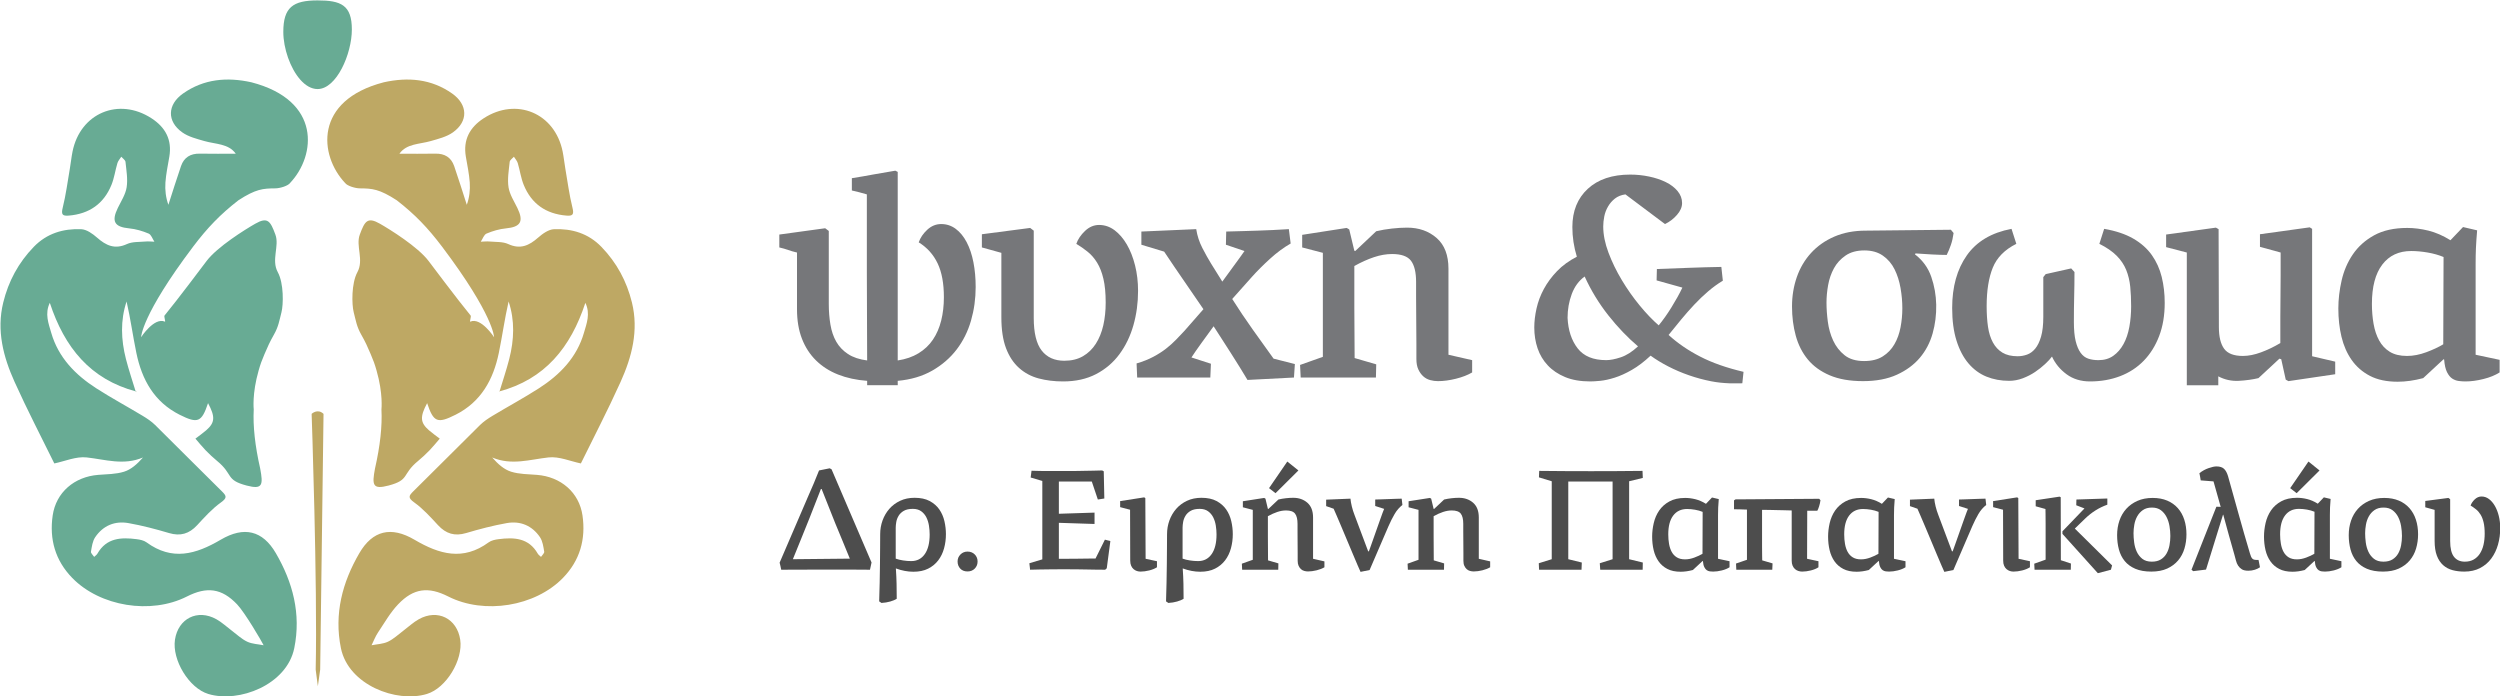 <?xml version="1.0" encoding="UTF-8" standalone="no"?> <svg xmlns="http://www.w3.org/2000/svg" xmlns:xlink="http://www.w3.org/1999/xlink" xmlns:serif="http://www.serif.com/" width="100%" height="100%" viewBox="0 0 790 220" version="1.1" xml:space="preserve" style="fill-rule:evenodd;clip-rule:evenodd;stroke-linejoin:round;stroke-miterlimit:2;"> <g transform="matrix(1,0,0,1,-1986.323,-1577.519)"> <g transform="matrix(4.167,0,0,4.167,0,0)"> <g transform="matrix(1,0,0,1,486.976,408.276)"> <path d="M0,0.017L0.094,0.03L0.025,-0.013L0,0.017Z" style="fill:rgb(194,181,155);fill-rule:nonzero;"></path> </g> <g transform="matrix(1,0,0,1,501.214,430.181)"> <path d="M0,-20.221C-0.451,-20.654 -0.902,-20.222 -0.902,-20.222C-0.902,-20.222 -0.451,-7.229 -0.595,-0.827L-0.43,0.433L-0.254,-0.827L0,-20.221Z" style="fill:rgb(190,168,100);fill-rule:nonzero;"></path> </g> <g transform="matrix(1,0,0,1,491.321,419.028)"> <path d="M0,-21.744C1.078,-23.173 2.064,-24.199 3.438,-25.265C4.758,-26.121 5.3,-26.165 6.243,-26.17C6.589,-26.172 7.207,-26.358 7.362,-26.584C9.324,-28.665 9.739,-32.837 4.418,-34.215C2.587,-34.62 0.816,-34.475 -0.764,-33.36C-1.955,-32.519 -1.996,-31.252 -0.821,-30.416C-0.343,-30.077 0.284,-29.923 0.863,-29.756C1.714,-29.51 2.694,-29.57 3.237,-28.797C2.329,-28.797 1.42,-28.784 0.511,-28.802C-0.193,-28.816 -0.685,-28.523 -0.914,-27.861C-1.25,-26.888 -1.554,-25.903 -1.872,-24.923C-2.067,-25.46 -2.137,-26.041 -2.097,-26.614C-2.05,-27.269 -1.912,-27.919 -1.801,-28.569C-1.582,-29.854 -2.098,-30.799 -3.153,-31.484C-5.643,-33.099 -8.552,-31.873 -9.14,-28.965C-9.227,-28.534 -9.271,-28.095 -9.345,-27.662C-9.515,-26.673 -9.645,-25.673 -9.886,-24.701C-10.012,-24.191 -9.914,-24.063 -9.425,-24.104C-7.875,-24.233 -6.773,-24.997 -6.188,-26.436C-5.975,-26.96 -5.901,-27.539 -5.737,-28.085C-5.684,-28.26 -5.545,-28.408 -5.445,-28.568C-5.334,-28.439 -5.14,-28.318 -5.125,-28.178C-5.059,-27.535 -4.94,-26.872 -5.038,-26.247C-5.123,-25.703 -5.46,-25.193 -5.709,-24.68C-6.207,-23.655 -5.958,-23.242 -4.843,-23.135C-4.342,-23.087 -3.835,-22.937 -3.37,-22.741C-3.173,-22.658 -3.076,-22.337 -2.933,-22.125C-3.157,-22.131 -3.383,-22.159 -3.604,-22.139C-4.079,-22.095 -4.601,-22.136 -5.014,-21.946C-5.935,-21.522 -6.597,-21.832 -7.28,-22.433C-7.617,-22.729 -8.07,-23.055 -8.483,-23.072C-9.842,-23.128 -11.09,-22.757 -12.08,-21.734C-13.241,-20.535 -14.002,-19.124 -14.397,-17.509C-14.915,-15.387 -14.393,-13.392 -13.533,-11.488C-12.563,-9.338 -11.472,-7.243 -10.523,-5.309C-9.73,-5.472 -8.876,-5.854 -8.073,-5.766C-6.657,-5.611 -5.273,-5.137 -3.799,-5.761C-4.238,-5.258 -4.699,-4.849 -5.236,-4.682C-5.852,-4.49 -6.533,-4.495 -7.189,-4.443C-9.004,-4.301 -10.392,-3.113 -10.646,-1.365C-10.907,0.433 -10.456,2.043 -9.166,3.37C-7.053,5.543 -3.197,6.166 -0.469,4.782C1.039,4.017 2.168,4.146 3.339,5.378C3.936,6.007 5.191,8.157 5.35,8.479C4.932,8.395 4.479,8.385 4.105,8.208C3.676,8.006 3.317,7.656 2.93,7.367C2.543,7.078 2.186,6.737 1.767,6.504C0.337,5.707 -1.134,6.45 -1.374,8.061C-1.6,9.581 -0.324,11.724 1.155,12.173C3.47,12.876 7.107,11.484 7.674,8.697C8.203,6.094 7.559,3.697 6.276,1.494C5.274,-0.226 3.867,-0.567 2.096,0.475C0.198,1.592 -1.592,2.092 -3.53,0.675C-3.731,0.527 -4.021,0.467 -4.279,0.434C-5.455,0.282 -6.568,0.33 -7.253,1.53C-7.309,1.628 -7.417,1.695 -7.501,1.777C-7.587,1.644 -7.763,1.496 -7.743,1.381C-7.679,1.005 -7.626,0.585 -7.421,0.282C-6.824,-0.597 -5.931,-0.97 -4.895,-0.784C-3.859,-0.599 -2.835,-0.331 -1.826,-0.031C-0.96,0.227 -0.294,0.026 0.31,-0.628C0.875,-1.239 1.445,-1.873 2.115,-2.353C2.602,-2.702 2.537,-2.848 2.179,-3.2C0.485,-4.864 -1.183,-6.555 -2.875,-8.222C-3.154,-8.496 -3.491,-8.721 -3.829,-8.924C-4.994,-9.626 -6.195,-10.272 -7.339,-11.007C-8.93,-12.029 -10.216,-13.345 -10.756,-15.215C-10.958,-15.915 -11.262,-16.664 -10.864,-17.489C-9.748,-14.097 -7.793,-11.69 -4.319,-10.765L-4.344,-10.735C-4.595,-11.565 -4.875,-12.388 -5.091,-13.228C-5.466,-14.692 -5.522,-16.155 -5.043,-17.591C-4.743,-16.286 -4.567,-14.979 -4.301,-13.69C-3.883,-11.668 -2.954,-9.974 -1.019,-9.002C0.359,-8.31 0.652,-8.432 1.135,-9.883C1.689,-8.842 1.665,-8.407 0.997,-7.824C0.737,-7.598 0.452,-7.401 0.178,-7.191C0.435,-6.895 0.679,-6.587 0.951,-6.306C1.227,-6.022 1.517,-5.749 1.823,-5.497C3.08,-4.464 2.43,-4.065 4.06,-3.633C5.29,-3.307 5.319,-3.69 5.089,-4.924C4.699,-6.636 4.534,-8.142 4.6,-9.407C4.6,-9.407 4.464,-10.589 4.97,-12.353C5.106,-12.834 5.219,-13.143 5.416,-13.598C5.676,-14.202 5.795,-14.483 6.133,-15.08C6.476,-15.683 6.541,-16.14 6.704,-16.776C6.853,-17.358 6.887,-18.966 6.424,-19.814C5.914,-20.748 6.561,-21.801 6.243,-22.661C5.862,-23.691 5.659,-24.027 4.711,-23.486C3.954,-23.054 1.84,-21.739 1.026,-20.663C1.026,-20.663 -1.228,-17.658 -2.166,-16.523C-2.219,-16.458 -2.068,-16.032 -2.136,-16.062C-2.946,-16.422 -3.941,-14.883 -3.941,-14.883C-3.941,-14.883 -3.927,-16.538 0,-21.744" style="fill:rgb(104,171,148);fill-rule:nonzero;"></path> </g> <g transform="matrix(1,0,0,1,503.362,383.125)"> <path d="M0,-2.317C0,-0.46 -1.164,2.203 -2.599,2.203C-3.552,2.203 -4.385,1.11 -4.838,-0.168C-5.066,-0.814 -5.198,-1.508 -5.198,-2.132C-5.198,-3.989 -4.472,-4.52 -2.599,-4.52C-0.835,-4.52 0,-4.174 0,-2.317" style="fill:rgb(104,171,148);fill-rule:nonzero;"></path> </g> <g transform="matrix(1,0,0,1,510.206,419.028)"> <path d="M0,-21.744C-1.078,-23.173 -2.064,-24.199 -3.438,-25.265C-4.758,-26.121 -5.3,-26.165 -6.243,-26.17C-6.589,-26.172 -7.207,-26.358 -7.362,-26.584C-9.324,-28.665 -9.739,-32.837 -4.418,-34.215C-2.587,-34.62 -0.816,-34.475 0.764,-33.36C1.955,-32.519 1.996,-31.252 0.821,-30.416C0.343,-30.077 -0.284,-29.923 -0.864,-29.756C-1.714,-29.51 -2.694,-29.57 -3.237,-28.797C-2.329,-28.797 -1.42,-28.784 -0.511,-28.802C0.193,-28.816 0.685,-28.523 0.914,-27.861C1.25,-26.888 1.554,-25.903 1.872,-24.923C2.067,-25.46 2.137,-26.041 2.097,-26.614C2.05,-27.269 1.912,-27.919 1.801,-28.569C1.582,-29.854 2.098,-30.799 3.153,-31.484C5.643,-33.099 8.552,-31.873 9.14,-28.965C9.227,-28.534 9.271,-28.095 9.345,-27.662C9.515,-26.673 9.645,-25.673 9.886,-24.701C10.012,-24.191 9.914,-24.063 9.425,-24.104C7.875,-24.233 6.773,-24.997 6.188,-26.436C5.975,-26.96 5.901,-27.539 5.737,-28.085C5.684,-28.26 5.545,-28.408 5.445,-28.568C5.334,-28.439 5.14,-28.318 5.125,-28.178C5.059,-27.535 4.94,-26.872 5.038,-26.247C5.123,-25.703 5.46,-25.193 5.709,-24.68C6.207,-23.655 5.958,-23.242 4.843,-23.135C4.342,-23.087 3.835,-22.937 3.37,-22.741C3.173,-22.658 3.076,-22.337 2.933,-22.125C3.157,-22.131 3.383,-22.159 3.604,-22.139C4.079,-22.095 4.601,-22.136 5.014,-21.946C5.935,-21.522 6.597,-21.832 7.28,-22.433C7.617,-22.729 8.07,-23.055 8.483,-23.072C9.842,-23.128 11.09,-22.757 12.08,-21.734C13.241,-20.535 14.002,-19.124 14.397,-17.509C14.915,-15.387 14.393,-13.392 13.533,-11.488C12.563,-9.338 11.472,-7.243 10.523,-5.309C9.73,-5.472 8.876,-5.854 8.073,-5.766C6.657,-5.611 5.273,-5.137 3.799,-5.761C4.238,-5.258 4.699,-4.849 5.236,-4.682C5.852,-4.49 6.533,-4.495 7.189,-4.443C9.004,-4.301 10.392,-3.113 10.646,-1.365C10.907,0.433 10.456,2.043 9.166,3.37C7.053,5.543 3.197,6.166 0.469,4.782C-1.039,4.017 -2.168,4.146 -3.339,5.378C-3.936,6.007 -4.379,6.788 -4.865,7.517C-5.063,7.814 -5.191,8.157 -5.35,8.479C-4.932,8.395 -4.479,8.385 -4.105,8.208C-3.676,8.006 -3.317,7.656 -2.93,7.367C-2.543,7.078 -2.186,6.737 -1.767,6.504C-0.337,5.707 1.134,6.45 1.374,8.061C1.6,9.581 0.324,11.724 -1.155,12.173C-3.47,12.876 -7.107,11.484 -7.674,8.697C-8.203,6.094 -7.559,3.697 -6.276,1.494C-5.274,-0.226 -3.867,-0.567 -2.096,0.475C-0.198,1.592 1.592,2.092 3.53,0.675C3.731,0.527 4.021,0.467 4.279,0.434C5.455,0.282 6.568,0.33 7.253,1.53C7.309,1.628 7.417,1.695 7.501,1.777C7.587,1.644 7.763,1.496 7.743,1.381C7.679,1.005 7.626,0.585 7.421,0.282C6.824,-0.597 5.931,-0.97 4.895,-0.784C3.859,-0.599 2.835,-0.331 1.826,-0.031C0.96,0.227 0.294,0.026 -0.31,-0.628C-0.875,-1.239 -1.445,-1.873 -2.115,-2.353C-2.602,-2.702 -2.537,-2.848 -2.179,-3.2C-0.486,-4.864 1.183,-6.555 2.875,-8.222C3.154,-8.496 3.491,-8.721 3.829,-8.924C4.994,-9.626 6.195,-10.272 7.339,-11.007C8.93,-12.029 10.216,-13.345 10.756,-15.215C10.958,-15.915 11.262,-16.664 10.864,-17.489C9.748,-14.097 7.793,-11.69 4.319,-10.765L4.344,-10.735C4.595,-11.565 4.875,-12.388 5.091,-13.228C5.466,-14.692 5.522,-16.155 5.043,-17.591C4.743,-16.286 4.567,-14.979 4.301,-13.69C3.883,-11.668 2.954,-9.974 1.019,-9.002C-0.359,-8.31 -0.652,-8.432 -1.135,-9.883C-1.689,-8.842 -1.665,-8.407 -0.997,-7.824C-0.737,-7.598 -0.452,-7.401 -0.178,-7.191C-0.435,-6.895 -0.679,-6.587 -0.951,-6.306C-1.227,-6.022 -1.517,-5.749 -1.823,-5.497C-3.08,-4.464 -2.43,-4.065 -4.06,-3.633C-5.29,-3.307 -5.319,-3.69 -5.089,-4.924C-4.699,-6.636 -4.534,-8.142 -4.6,-9.407C-4.6,-9.407 -4.464,-10.589 -4.97,-12.353C-5.106,-12.834 -5.219,-13.143 -5.416,-13.598C-5.676,-14.202 -5.795,-14.483 -6.133,-15.08C-6.476,-15.683 -6.541,-16.14 -6.704,-16.776C-6.853,-17.358 -6.887,-18.966 -6.424,-19.814C-5.914,-20.748 -6.561,-21.801 -6.243,-22.661C-5.862,-23.691 -5.659,-24.027 -4.711,-23.486C-3.954,-23.054 -1.84,-21.739 -1.026,-20.663C-1.026,-20.663 1.228,-17.658 2.166,-16.523C2.219,-16.458 2.068,-16.032 2.136,-16.062C2.946,-16.422 3.941,-14.883 3.941,-14.883C3.941,-14.883 3.927,-16.538 0,-21.744" style="fill:rgb(190,168,100);fill-rule:nonzero;"></path> </g> <g transform="matrix(1,0,0,1,537.119,401.577)"> <path d="M0,-3.852L0,0.444C0,1.294 0.125,2.04 0.375,2.683C0.625,3.328 0.981,3.877 1.444,4.332C1.906,4.786 2.463,5.143 3.115,5.4C3.766,5.658 4.501,5.817 5.32,5.878L5.32,6.207L7.64,6.207C7.64,6.145 7.638,5.94 7.638,5.878C8.638,5.786 9.51,5.529 10.253,5.104C10.995,4.68 11.613,4.146 12.106,3.502C12.598,2.858 12.961,2.126 13.197,1.308C13.432,0.49 13.549,-0.359 13.549,-1.238C13.549,-1.905 13.493,-2.53 13.379,-3.113C13.265,-3.697 13.094,-4.204 12.867,-4.636C12.64,-5.068 12.363,-5.405 12.037,-5.648C11.711,-5.89 11.344,-6.012 10.935,-6.012C10.541,-6.012 10.188,-5.867 9.878,-5.58C9.567,-5.292 9.351,-4.973 9.23,-4.625C9.867,-4.231 10.344,-3.7 10.662,-3.034C10.981,-2.367 11.139,-1.511 11.139,-0.465C11.139,0.171 11.071,0.762 10.935,1.308C10.798,1.853 10.59,2.335 10.309,2.752C10.029,3.168 9.665,3.513 9.218,3.786C8.771,4.059 8.245,4.24 7.638,4.332L7.638,-9.967L7.457,-10.059C6.881,-9.967 6.331,-9.872 5.809,-9.775C5.285,-9.675 4.736,-9.581 4.16,-9.49L4.16,-8.558C4.372,-8.513 4.561,-8.467 4.728,-8.421C4.895,-8.376 5.084,-8.323 5.297,-8.262L5.297,-2.329C5.297,-1.238 5.301,-0.127 5.308,1.001C5.315,2.13 5.32,3.24 5.32,4.332C4.728,4.256 4.243,4.093 3.865,3.843C3.486,3.593 3.19,3.282 2.978,2.911C2.766,2.54 2.618,2.108 2.535,1.615C2.452,1.123 2.41,0.596 2.41,0.035L2.41,-5.489L2.137,-5.694L-1.341,-5.216L-1.341,-4.239C-1.084,-4.178 -0.86,-4.114 -0.67,-4.046C-0.481,-3.977 -0.258,-3.912 0,-3.852" style="fill:rgb(118,119,122);fill-rule:nonzero;"></path> </g> <g transform="matrix(1,0,0,1,566.474,403.453)"> <path d="M0,-3.569C0.492,-2.857 0.981,-2.144 1.466,-1.432L0.034,0.204C-0.163,0.417 -0.375,0.641 -0.603,0.875C-0.83,1.11 -1.084,1.337 -1.364,1.557C-1.645,1.777 -1.971,1.986 -2.341,2.182C-2.713,2.379 -3.134,2.546 -3.603,2.682L-3.558,3.751L1.989,3.751L2.034,2.705L0.557,2.228C0.753,1.925 1.012,1.554 1.33,1.114C1.648,0.674 1.951,0.258 2.239,-0.136C2.436,0.167 2.648,0.496 2.876,0.852C3.103,1.209 3.334,1.568 3.569,1.932C3.804,2.296 4.027,2.652 4.24,3C4.452,3.35 4.641,3.66 4.808,3.933L8.332,3.751L8.4,2.728L6.786,2.319C6.301,1.652 5.774,0.917 5.206,0.114C4.638,-0.69 4.118,-1.462 3.649,-2.206L5.149,-3.888C5.543,-4.327 5.998,-4.782 6.513,-5.252C7.028,-5.721 7.551,-6.108 8.081,-6.411L7.945,-7.502C7.505,-7.472 7.096,-7.449 6.717,-7.434C6.338,-7.419 5.964,-7.403 5.592,-7.389C5.221,-7.373 4.842,-7.362 4.455,-7.354C4.069,-7.347 3.649,-7.335 3.194,-7.32L3.171,-6.32L4.58,-5.843C4.474,-5.691 4.353,-5.52 4.217,-5.331C4.081,-5.141 3.937,-4.944 3.785,-4.74C3.633,-4.535 3.482,-4.327 3.33,-4.115C3.179,-3.902 3.034,-3.706 2.898,-3.524L2.034,-4.91C1.837,-5.229 1.622,-5.615 1.386,-6.07C1.152,-6.525 0.996,-7.002 0.92,-7.502L-3.24,-7.32L-3.24,-6.32L-1.512,-5.797C-0.997,-5.024 -0.493,-4.281 0,-3.569" style="fill:rgb(118,119,122);fill-rule:nonzero;"></path> </g> <g transform="matrix(1,0,0,1,657.335,404.672)"> <path d="M0,-6.03C0.523,-6.718 1.254,-7.062 2.193,-7.062C2.588,-7.062 3.004,-7.023 3.444,-6.948C3.884,-6.872 4.285,-6.759 4.649,-6.608L4.626,0.011C4.277,0.223 3.849,0.423 3.342,0.612C2.834,0.801 2.345,0.895 1.876,0.895C1.345,0.895 0.909,0.789 0.568,0.578C0.227,0.366 -0.042,0.079 -0.238,-0.283C-0.436,-0.646 -0.576,-1.065 -0.659,-1.542C-0.742,-2.018 -0.784,-2.52 -0.784,-3.049C-0.784,-4.349 -0.523,-5.342 0,-6.03M-2.319,1.202C-1.963,1.71 -1.5,2.111 -0.932,2.407C-0.364,2.703 0.337,2.85 1.171,2.85C1.777,2.85 2.421,2.759 3.103,2.578L4.649,1.145L4.694,1.168C4.725,1.577 4.797,1.895 4.91,2.123C5.024,2.35 5.157,2.513 5.308,2.611C5.46,2.71 5.622,2.77 5.797,2.793C5.971,2.816 6.142,2.828 6.308,2.828C6.733,2.828 7.187,2.767 7.672,2.645C8.157,2.525 8.566,2.357 8.9,2.146L8.9,1.191L7.081,0.804L7.081,-6.129C7.081,-6.538 7.089,-6.921 7.104,-7.277C7.119,-7.633 7.15,-8.084 7.195,-8.63L6.126,-8.88L5.172,-7.88C4.611,-8.229 4.054,-8.471 3.501,-8.608C2.948,-8.744 2.413,-8.812 1.898,-8.812C0.898,-8.812 0.06,-8.626 -0.614,-8.255C-1.288,-7.884 -1.826,-7.402 -2.228,-6.811C-2.63,-6.221 -2.914,-5.561 -3.08,-4.834C-3.247,-4.106 -3.33,-3.394 -3.33,-2.697C-3.33,-1.939 -3.251,-1.227 -3.092,-0.56C-2.933,0.107 -2.675,0.695 -2.319,1.202" style="fill:rgb(118,119,122);fill-rule:nonzero;"></path> </g> <g transform="matrix(1,0,0,1,642.514,395.814)"> <path d="M0,11.977L2.387,11.977L2.387,11.299C2.872,11.556 3.391,11.67 3.944,11.64C4.497,11.609 4.993,11.541 5.433,11.435L7.024,9.958L7.161,10.003L7.502,11.549L7.706,11.663L11.253,11.14L11.253,10.185L9.502,9.775L9.502,0.114L9.32,0L5.547,0.523L5.547,1.478L7.115,1.91L7.115,3.649C7.115,4.127 7.112,4.642 7.104,5.195C7.096,5.748 7.092,6.275 7.092,6.775L7.092,8.776C6.608,9.064 6.118,9.299 5.626,9.48C5.134,9.662 4.675,9.753 4.251,9.753C3.569,9.753 3.095,9.571 2.83,9.207C2.565,8.844 2.432,8.298 2.432,7.571L2.41,0.137L2.205,0.023L-1.569,0.546L-1.569,1.501L0,1.91L0,11.977Z" style="fill:rgb(118,119,122);fill-rule:nonzero;"></path> </g> <g transform="matrix(1,0,0,1,625.05,399.021)"> <path d="M0,5.387C0.219,6.084 0.522,6.66 0.909,7.115C1.296,7.569 1.75,7.903 2.273,8.115C2.796,8.327 3.368,8.433 3.99,8.433C4.338,8.433 4.683,8.369 5.024,8.24C5.365,8.111 5.675,7.952 5.956,7.762C6.236,7.573 6.49,7.372 6.717,7.16C6.945,6.948 7.119,6.759 7.24,6.592C7.482,7.123 7.85,7.569 8.343,7.933C8.835,8.296 9.43,8.479 10.128,8.479C10.946,8.479 11.704,8.346 12.401,8.081C13.097,7.816 13.696,7.425 14.197,6.91C14.697,6.395 15.087,5.77 15.367,5.035C15.648,4.299 15.788,3.462 15.788,2.522C15.788,1.826 15.712,1.17 15.561,0.556C15.409,-0.058 15.159,-0.611 14.81,-1.104C14.462,-1.596 13.992,-2.013 13.401,-2.354C12.81,-2.694 12.075,-2.941 11.196,-3.092L10.832,-1.956C11.378,-1.683 11.813,-1.384 12.139,-1.058C12.465,-0.732 12.707,-0.372 12.867,0.022C13.026,0.416 13.128,0.84 13.174,1.295C13.219,1.75 13.242,2.242 13.242,2.773C13.242,3.318 13.197,3.841 13.106,4.341C13.014,4.841 12.867,5.277 12.663,5.648C12.457,6.02 12.2,6.316 11.889,6.535C11.579,6.755 11.203,6.865 10.764,6.865C10.476,6.865 10.218,6.827 9.991,6.751C9.763,6.675 9.571,6.528 9.411,6.308C9.252,6.088 9.127,5.792 9.036,5.421C8.945,5.05 8.9,4.569 8.9,3.977C8.9,3.295 8.907,2.648 8.922,2.034C8.938,1.42 8.945,0.803 8.945,0.181L8.695,-0.092L6.763,0.34L6.581,0.567L6.581,3.568C6.581,4.19 6.524,4.694 6.411,5.08C6.299,5.466 6.151,5.77 5.97,5.99C5.789,6.209 5.583,6.361 5.349,6.444C5.115,6.528 4.878,6.569 4.636,6.569C4.169,6.569 3.784,6.478 3.483,6.296C3.182,6.115 2.94,5.857 2.759,5.523C2.578,5.19 2.454,4.792 2.386,4.33C2.319,3.868 2.285,3.349 2.285,2.773C2.285,1.59 2.44,0.617 2.75,-0.148C3.061,-0.914 3.656,-1.516 4.535,-1.956L4.171,-3.092C2.653,-2.805 1.524,-2.134 0.782,-1.081C0.04,-0.027 -0.33,1.303 -0.33,2.909C-0.33,3.864 -0.22,4.69 0,5.387" style="fill:rgb(118,119,122);fill-rule:nonzero;"></path> </g> <g transform="matrix(1,0,0,1,575.269,397.065)"> <path d="M0,9.184L0.046,10.139L5.752,10.139L5.775,9.139L4.137,8.662C4.122,7.237 4.115,5.964 4.115,4.842L4.115,1.682C4.63,1.395 5.126,1.171 5.604,1.011C6.081,0.852 6.539,0.773 6.979,0.773C7.676,0.773 8.154,0.944 8.412,1.284C8.669,1.626 8.798,2.16 8.798,2.887L8.798,4.036C8.798,4.589 8.802,5.176 8.809,5.797C8.816,6.419 8.821,7.01 8.821,7.57L8.821,8.729C8.821,9.048 8.869,9.314 8.968,9.525C9.067,9.738 9.192,9.912 9.343,10.048C9.495,10.185 9.669,10.279 9.866,10.333C10.063,10.386 10.26,10.412 10.457,10.412C10.882,10.412 11.336,10.351 11.821,10.23C12.306,10.109 12.716,9.95 13.049,9.753L13.049,8.821L11.253,8.411L11.253,1.887C11.253,0.857 10.954,0.08 10.355,-0.443C9.756,-0.966 9.01,-1.228 8.116,-1.228C7.767,-1.228 7.385,-1.205 6.968,-1.159C6.551,-1.114 6.153,-1.046 5.775,-0.955L4.183,0.546L4.115,0.523L3.728,-1.091C3.638,-1.151 3.569,-1.189 3.524,-1.205L0.16,-0.682L0.16,0.273L1.728,0.682L1.728,8.57L0,9.184Z" style="fill:rgb(118,119,122);fill-rule:nonzero;"></path> </g> <g transform="matrix(1,0,0,1,615.314,403.283)"> <path d="M0,-3.092C0.083,-3.554 0.23,-3.979 0.441,-4.365C0.653,-4.752 0.947,-5.074 1.324,-5.331C1.702,-5.589 2.177,-5.718 2.751,-5.718C3.31,-5.718 3.778,-5.585 4.155,-5.32C4.533,-5.054 4.827,-4.71 5.038,-4.285C5.249,-3.861 5.4,-3.388 5.491,-2.865C5.582,-2.342 5.627,-1.831 5.627,-1.33C5.627,-0.845 5.582,-0.364 5.491,0.113C5.4,0.591 5.246,1.019 5.026,1.398C4.808,1.777 4.513,2.084 4.143,2.318C3.774,2.553 3.302,2.671 2.728,2.671C2.11,2.671 1.615,2.523 1.246,2.227C0.876,1.932 0.589,1.564 0.385,1.125C0.181,0.686 0.046,0.208 -0.023,-0.308C-0.091,-0.823 -0.124,-1.308 -0.124,-1.762C-0.124,-2.186 -0.083,-2.63 0,-3.092M-1.545,2.546C-1.129,3.053 -0.575,3.455 0.114,3.75C0.803,4.046 1.649,4.194 2.649,4.194C3.649,4.194 4.505,4.031 5.218,3.705C5.93,3.379 6.51,2.951 6.957,2.421C7.404,1.89 7.726,1.276 7.923,0.579C8.12,-0.118 8.211,-0.845 8.196,-1.603C8.181,-2.33 8.056,-3.035 7.821,-3.717C7.585,-4.4 7.173,-4.968 6.582,-5.422L6.627,-5.491C7.021,-5.46 7.442,-5.433 7.889,-5.411C8.336,-5.388 8.703,-5.377 8.992,-5.377C9.112,-5.619 9.219,-5.873 9.309,-6.138C9.401,-6.403 9.469,-6.703 9.514,-7.037L9.309,-7.286L2.853,-7.218C1.959,-7.218 1.163,-7.067 0.466,-6.764C-0.231,-6.461 -0.818,-6.048 -1.295,-5.525C-1.773,-5.001 -2.133,-4.391 -2.375,-3.695C-2.618,-2.997 -2.739,-2.255 -2.739,-1.467C-2.739,-0.679 -2.645,0.06 -2.455,0.75C-2.266,1.44 -1.962,2.038 -1.545,2.546" style="fill:rgb(118,119,122);fill-rule:nonzero;"></path> </g> <g transform="matrix(1,0,0,1,552.617,400.498)"> <path d="M0,2.137C0,3.077 0.117,3.857 0.352,4.478C0.587,5.1 0.917,5.6 1.341,5.979C1.765,6.358 2.262,6.623 2.83,6.775C3.398,6.926 4.015,7.002 4.683,7.002C5.638,7.002 6.471,6.816 7.184,6.445C7.895,6.074 8.487,5.57 8.956,4.933C9.426,4.297 9.778,3.566 10.014,2.74C10.248,1.913 10.366,1.046 10.366,0.136C10.366,-0.546 10.29,-1.19 10.139,-1.796C9.987,-2.401 9.778,-2.933 9.513,-3.387C9.248,-3.841 8.937,-4.201 8.582,-4.467C8.225,-4.732 7.835,-4.865 7.41,-4.865C7.017,-4.865 6.661,-4.713 6.342,-4.41C6.024,-4.107 5.804,-3.781 5.683,-3.432C5.986,-3.251 6.274,-3.05 6.546,-2.83C6.819,-2.61 7.059,-2.334 7.263,-2C7.468,-1.667 7.627,-1.258 7.74,-0.773C7.854,-0.287 7.911,0.311 7.911,1.023C7.911,1.645 7.85,2.22 7.729,2.751C7.607,3.281 7.418,3.748 7.161,4.149C6.903,4.55 6.577,4.865 6.183,5.092C5.789,5.319 5.319,5.433 4.774,5.433C4.031,5.433 3.459,5.176 3.057,4.66C2.656,4.145 2.455,3.319 2.455,2.183L2.455,-4.433L2.182,-4.638L-1.478,-4.16L-1.478,-3.16L0,-2.75L0,2.137Z" style="fill:rgb(118,119,122);fill-rule:nonzero;"></path> </g> <g transform="matrix(1,0,0,1,595.872,398.583)"> <path d="M0,2.29C0.212,1.721 0.538,1.278 0.978,0.96C1.463,2.021 2.061,3.002 2.773,3.904C3.486,4.806 4.236,5.59 5.024,6.257C4.584,6.666 4.149,6.943 3.717,7.087C3.285,7.231 2.917,7.302 2.614,7.302C1.629,7.302 0.906,7.004 0.444,6.405C-0.019,5.806 -0.273,5.037 -0.318,4.097C-0.318,3.461 -0.212,2.858 0,2.29M-1.818,7.7C-1.47,8.072 -1.031,8.367 -0.5,8.587C0.03,8.806 0.667,8.917 1.41,8.917C1.592,8.917 1.842,8.901 2.16,8.871C2.478,8.84 2.842,8.761 3.251,8.632C3.66,8.504 4.096,8.307 4.558,8.041C5.02,7.776 5.494,7.416 5.979,6.962C6.373,7.249 6.82,7.522 7.321,7.78C7.82,8.037 8.343,8.261 8.889,8.45C9.435,8.64 9.995,8.792 10.571,8.905C11.034,8.997 11.497,9.041 11.96,9.059L12.853,9.059C12.881,9.056 12.907,9.057 12.935,9.053L13.026,8.189C11.738,7.886 10.639,7.5 9.73,7.029C8.821,6.56 8.025,6.015 7.343,5.393C7.646,5.014 7.96,4.628 8.287,4.233C8.612,3.84 8.946,3.461 9.287,3.096C9.627,2.733 9.98,2.396 10.344,2.085C10.707,1.775 11.078,1.506 11.457,1.278L11.344,0.233C10.526,0.247 9.715,0.27 8.911,0.3C8.108,0.331 7.29,0.361 6.456,0.392C6.456,0.513 6.452,0.645 6.445,0.79C6.437,0.934 6.434,1.088 6.434,1.255L8.389,1.801C8.282,2.028 8.157,2.271 8.014,2.528C7.869,2.786 7.718,3.043 7.559,3.301C7.4,3.559 7.237,3.805 7.07,4.04C6.903,4.275 6.744,4.483 6.593,4.665C6.123,4.256 5.641,3.753 5.149,3.154C4.656,2.555 4.206,1.915 3.797,1.233C3.388,0.551 3.05,-0.143 2.785,-0.847C2.519,-1.552 2.387,-2.215 2.387,-2.836C2.387,-3.079 2.413,-3.333 2.466,-3.598C2.519,-3.863 2.614,-4.113 2.751,-4.348C2.887,-4.583 3.061,-4.784 3.274,-4.951C3.486,-5.117 3.751,-5.223 4.069,-5.269L7.07,-3.018C7.418,-3.185 7.722,-3.416 7.979,-3.712C8.237,-4.007 8.366,-4.307 8.366,-4.61C8.366,-4.943 8.252,-5.246 8.025,-5.519C7.797,-5.792 7.498,-6.02 7.127,-6.201C6.755,-6.383 6.335,-6.523 5.865,-6.621C5.396,-6.72 4.918,-6.769 4.433,-6.769C3.069,-6.769 1.997,-6.409 1.216,-5.69C0.436,-4.97 0.046,-4.003 0.046,-2.791C0.046,-2.033 0.159,-1.283 0.386,-0.541C-0.205,-0.238 -0.705,0.127 -1.114,0.551C-1.523,0.975 -1.856,1.426 -2.114,1.903C-2.372,2.38 -2.558,2.873 -2.671,3.381C-2.785,3.889 -2.842,4.37 -2.842,4.824C-2.842,5.386 -2.759,5.912 -2.592,6.405C-2.424,6.897 -2.167,7.329 -1.818,7.7" style="fill:rgb(118,119,122);fill-rule:nonzero;"></path> </g> <g transform="matrix(0.949,0,0,0.949,405.214,61.711)"> <path d="M141.755,371.393L144.951,378.843L144.825,379.418C144.219,379.41 143.614,379.406 143.008,379.406L141.18,379.406C140.606,379.406 140.033,379.408 139.462,379.412C138.891,379.416 138.314,379.418 137.732,379.418C137.716,379.326 137.697,379.232 137.674,379.136C137.651,379.04 137.628,378.946 137.605,378.854L139.904,373.509C140.05,373.179 140.19,372.857 140.324,372.543C140.458,372.229 140.602,371.876 140.755,371.485L141.606,371.313L141.755,371.393ZM139.985,375.314C139.762,375.865 139.542,376.411 139.324,376.952C139.105,377.492 138.885,378.034 138.663,378.578L143.215,378.532C143.016,378.057 142.822,377.586 142.635,377.118C142.447,376.651 142.253,376.183 142.054,375.716L140.962,372.968L140.904,372.968L139.985,375.314Z" style="fill:rgb(77,77,77);fill-rule:nonzero;"></path> <path d="M148.388,373.67C148.871,373.67 149.273,373.756 149.595,373.928C149.917,374.101 150.174,374.325 150.366,374.601C150.557,374.877 150.693,375.189 150.774,375.538C150.854,375.886 150.894,376.233 150.894,376.578C150.894,376.969 150.845,377.346 150.745,377.71C150.645,378.074 150.49,378.394 150.279,378.67C150.069,378.946 149.8,379.167 149.475,379.331C149.149,379.496 148.756,379.579 148.296,379.579C147.836,379.579 147.369,379.49 146.894,379.314C146.924,379.766 146.944,380.18 146.951,380.556C146.959,380.931 146.963,381.326 146.963,381.74C146.833,381.824 146.66,381.897 146.445,381.958C146.231,382.02 145.997,382.058 145.744,382.073L145.56,381.947C145.576,381.449 145.589,380.943 145.601,380.429C145.612,379.916 145.62,379.423 145.624,378.952C145.627,378.481 145.631,378.042 145.635,377.636C145.639,377.23 145.641,376.877 145.641,376.578C145.641,376.195 145.704,375.829 145.83,375.48C145.957,375.132 146.137,374.823 146.371,374.555C146.605,374.287 146.892,374.072 147.233,373.911C147.574,373.75 147.959,373.67 148.388,373.67ZM149.595,376.601C149.595,376.371 149.576,376.135 149.538,375.894C149.5,375.653 149.431,375.432 149.331,375.233C149.231,375.034 149.093,374.871 148.917,374.744C148.741,374.618 148.519,374.555 148.25,374.555C147.951,374.555 147.712,374.607 147.532,374.71C147.352,374.813 147.214,374.944 147.118,375.101C147.022,375.258 146.959,375.423 146.928,375.595C146.898,375.768 146.882,375.923 146.882,376.061L146.882,378.532C147.051,378.594 147.246,378.642 147.469,378.676C147.691,378.711 147.909,378.728 148.124,378.728C148.584,378.728 148.944,378.542 149.205,378.17C149.465,377.799 149.595,377.276 149.595,376.601Z" style="fill:rgb(77,77,77);fill-rule:nonzero;"></path> <path d="M153.424,378.762C153.424,378.985 153.349,379.172 153.199,379.326C153.05,379.479 152.856,379.556 152.619,379.556C152.374,379.556 152.18,379.479 152.038,379.326C151.896,379.172 151.826,378.985 151.826,378.762C151.826,378.54 151.902,378.352 152.056,378.199C152.209,378.046 152.397,377.969 152.619,377.969C152.856,377.969 153.05,378.046 153.199,378.199C153.349,378.352 153.424,378.54 153.424,378.762Z" style="fill:rgb(77,77,77);fill-rule:nonzero;"></path> <path d="M164.034,377.13L163.747,379.303L163.62,379.418C163.345,379.418 163.094,379.416 162.868,379.412C162.641,379.408 162.415,379.404 162.189,379.4C161.963,379.397 161.727,379.393 161.482,379.389C161.237,379.385 160.957,379.383 160.643,379.383L159.959,379.383C159.702,379.383 159.438,379.385 159.166,379.389C158.894,379.393 158.624,379.397 158.355,379.4C158.087,379.404 157.842,379.41 157.62,379.418L157.562,378.9L158.597,378.59L158.597,372.325L157.666,372.049L157.735,371.508C157.926,371.516 158.16,371.522 158.436,371.526C158.712,371.529 158.991,371.531 159.275,371.531L160.678,371.531C160.938,371.531 161.176,371.529 161.39,371.526C161.605,371.522 161.816,371.518 162.023,371.514C162.229,371.51 162.44,371.506 162.655,371.503C162.869,371.499 163.111,371.493 163.379,371.485L163.506,371.554L163.552,373.727L163.034,373.808L162.551,372.371L159.919,372.371L159.919,374.946L162.77,374.854L162.77,375.762L159.919,375.67L159.919,378.544L160.534,378.544C160.806,378.544 161.089,378.542 161.385,378.538C161.68,378.534 161.963,378.53 162.235,378.527C162.507,378.523 162.712,378.521 162.85,378.521L163.598,377.015L164.034,377.13Z" style="fill:rgb(77,77,77);fill-rule:nonzero;"></path> <path d="M166.851,378.544L167.759,378.739L167.759,379.222C167.59,379.329 167.384,379.414 167.138,379.475C166.893,379.536 166.663,379.567 166.449,379.567C166.349,379.567 166.251,379.552 166.155,379.521C166.06,379.49 165.971,379.441 165.891,379.372C165.81,379.303 165.745,379.213 165.696,379.101C165.646,378.99 165.621,378.854 165.621,378.693L165.609,374.624L164.816,374.417L164.816,373.934L166.736,373.635L166.828,373.693L166.851,378.544Z" style="fill:rgb(77,77,77);fill-rule:nonzero;"></path> <path d="M171.311,373.67C171.794,373.67 172.197,373.756 172.518,373.928C172.84,374.101 173.097,374.325 173.289,374.601C173.48,374.877 173.616,375.189 173.697,375.538C173.777,375.886 173.817,376.233 173.817,376.578C173.817,376.969 173.768,377.346 173.668,377.71C173.568,378.074 173.413,378.394 173.202,378.67C172.992,378.946 172.723,379.167 172.398,379.331C172.072,379.496 171.679,379.579 171.219,379.579C170.76,379.579 170.292,379.49 169.817,379.314C169.847,379.766 169.867,380.18 169.874,380.556C169.882,380.931 169.886,381.326 169.886,381.74C169.756,381.824 169.583,381.897 169.368,381.958C169.154,382.02 168.92,382.058 168.667,382.073L168.483,381.947C168.499,381.449 168.512,380.943 168.524,380.429C168.535,379.916 168.543,379.423 168.547,378.952C168.55,378.481 168.554,378.042 168.558,377.636C168.562,377.23 168.564,376.877 168.564,376.578C168.564,376.195 168.627,375.829 168.753,375.48C168.88,375.132 169.06,374.823 169.294,374.555C169.528,374.287 169.815,374.072 170.156,373.911C170.497,373.75 170.882,373.67 171.311,373.67ZM172.518,376.601C172.518,376.371 172.499,376.135 172.461,375.894C172.423,375.653 172.354,375.432 172.254,375.233C172.154,375.034 172.016,374.871 171.84,374.744C171.664,374.618 171.442,374.555 171.173,374.555C170.874,374.555 170.635,374.607 170.455,374.71C170.275,374.813 170.137,374.944 170.041,375.101C169.945,375.258 169.882,375.423 169.851,375.595C169.821,375.768 169.805,375.923 169.805,376.061L169.805,378.532C169.974,378.594 170.169,378.642 170.392,378.676C170.614,378.711 170.832,378.728 171.047,378.728C171.507,378.728 171.867,378.542 172.128,378.17C172.388,377.799 172.518,377.276 172.518,376.601Z" style="fill:rgb(77,77,77);fill-rule:nonzero;"></path> <path d="M176.657,374.566L177.462,373.808C177.653,373.762 177.854,373.727 178.065,373.704C178.276,373.681 178.469,373.67 178.646,373.67C179.098,373.67 179.475,373.802 179.778,374.066C180.081,374.331 180.232,374.723 180.232,375.245L180.232,378.544L181.14,378.751L181.14,379.222C180.972,379.322 180.765,379.402 180.52,379.464C180.274,379.525 180.044,379.556 179.83,379.556C179.73,379.556 179.631,379.542 179.531,379.515C179.431,379.488 179.343,379.441 179.267,379.372C179.19,379.303 179.127,379.215 179.077,379.107C179.027,379 179.002,378.866 179.002,378.705L179.002,378.119C179.002,377.835 179,377.536 178.996,377.222C178.993,376.908 178.991,376.611 178.991,376.331L178.991,375.75C178.991,375.383 178.926,375.112 178.795,374.94C178.665,374.767 178.424,374.681 178.071,374.681C177.849,374.681 177.617,374.721 177.375,374.802C177.134,374.882 176.883,374.995 176.622,375.141L176.622,376.739C176.622,377.306 176.626,377.95 176.634,378.67L177.462,378.912L177.45,379.418L174.565,379.418L174.542,378.935L175.415,378.624L175.415,374.635L174.622,374.428L174.622,373.946L176.324,373.681C176.347,373.689 176.381,373.708 176.427,373.739L176.622,374.555L176.657,374.566ZM178.174,370.773L179.06,371.485L177.232,373.302L176.714,372.899L178.174,370.773Z" style="fill:rgb(77,77,77);fill-rule:nonzero;"></path> <path d="M184.635,377.946L184.693,377.946C184.708,377.908 184.746,377.802 184.808,377.63C184.869,377.458 184.942,377.253 185.026,377.015C185.11,376.777 185.2,376.523 185.296,376.25C185.392,375.978 185.482,375.724 185.566,375.486C185.651,375.248 185.723,375.045 185.785,374.877C185.846,374.708 185.888,374.601 185.911,374.555L185.198,374.325L185.198,373.808C185.267,373.808 185.404,373.804 185.607,373.796C185.81,373.788 186.026,373.781 186.256,373.773C186.486,373.765 186.703,373.758 186.906,373.75C187.109,373.742 187.245,373.739 187.314,373.739L187.371,374.244C187.126,374.436 186.919,374.675 186.75,374.963C186.582,375.25 186.417,375.578 186.256,375.946L184.75,379.441L184.026,379.59C183.988,379.513 183.913,379.345 183.802,379.084C183.691,378.824 183.562,378.521 183.417,378.176C183.271,377.831 183.116,377.461 182.951,377.067C182.786,376.672 182.631,376.302 182.485,375.957C182.34,375.612 182.211,375.312 182.1,375.055C181.989,374.798 181.914,374.628 181.876,374.543L181.278,374.336L181.278,373.819L183.221,373.739C183.237,373.923 183.273,374.131 183.33,374.365C183.388,374.599 183.459,374.823 183.543,375.038L184.635,377.946Z" style="fill:rgb(77,77,77);fill-rule:nonzero;"></path> <path d="M189.9,374.566L190.705,373.808C190.897,373.762 191.098,373.727 191.309,373.704C191.519,373.681 191.713,373.67 191.889,373.67C192.341,373.67 192.719,373.802 193.022,374.066C193.324,374.331 193.476,374.723 193.476,375.245L193.476,378.544L194.384,378.751L194.384,379.222C194.215,379.322 194.008,379.402 193.763,379.464C193.518,379.525 193.288,379.556 193.073,379.556C192.974,379.556 192.874,379.542 192.774,379.515C192.675,379.488 192.587,379.441 192.51,379.372C192.433,379.303 192.37,379.215 192.32,379.107C192.27,379 192.246,378.866 192.246,378.705L192.246,378.119C192.246,377.835 192.244,377.536 192.24,377.222C192.236,376.908 192.234,376.611 192.234,376.331L192.234,375.75C192.234,375.383 192.169,375.112 192.039,374.94C191.908,374.767 191.667,374.681 191.314,374.681C191.092,374.681 190.86,374.721 190.619,374.802C190.377,374.882 190.126,374.995 189.866,375.141L189.866,376.739C189.866,377.306 189.87,377.95 189.877,378.67L190.705,378.912L190.694,379.418L187.808,379.418L187.785,378.935L188.659,378.624L188.659,374.635L187.866,374.428L187.866,373.946L189.567,373.681C189.59,373.689 189.624,373.708 189.67,373.739L189.866,374.555L189.9,374.566Z" style="fill:rgb(77,77,77);fill-rule:nonzero;"></path> <path d="M198.304,371.52C199.001,371.528 199.693,371.533 200.379,371.537C201.065,371.541 201.757,371.543 202.454,371.543C203.144,371.543 203.828,371.541 204.506,371.537C205.184,371.533 205.868,371.528 206.558,371.52L206.581,372.083L205.489,372.348L205.489,378.578L206.581,378.843L206.57,379.418L203.178,379.418L203.144,378.9L204.167,378.578L204.167,372.371L200.626,372.371L200.626,378.578L201.707,378.843L201.684,379.418L198.292,379.418L198.269,378.9L199.304,378.578L199.304,372.348L198.281,372.037L198.304,371.52Z" style="fill:rgb(77,77,77);fill-rule:nonzero;"></path> <path d="M212.651,373.773C212.628,374.049 212.613,374.277 212.605,374.457C212.597,374.637 212.593,374.831 212.593,375.038L212.593,378.544L213.513,378.739L213.513,379.222C213.345,379.329 213.138,379.414 212.892,379.475C212.647,379.536 212.417,379.567 212.203,379.567C212.118,379.567 212.032,379.561 211.944,379.55C211.856,379.538 211.773,379.508 211.697,379.458C211.62,379.408 211.553,379.326 211.496,379.211C211.438,379.096 211.402,378.935 211.386,378.728L211.363,378.716L210.582,379.441C210.237,379.533 209.911,379.579 209.605,379.579C209.183,379.579 208.829,379.504 208.541,379.354C208.254,379.205 208.02,379.002 207.84,378.745C207.66,378.488 207.529,378.191 207.449,377.854C207.369,377.517 207.328,377.157 207.328,376.774C207.328,376.421 207.37,376.061 207.455,375.693C207.539,375.325 207.683,374.992 207.886,374.693C208.089,374.394 208.361,374.151 208.702,373.963C209.043,373.775 209.467,373.681 209.972,373.681C210.233,373.681 210.503,373.716 210.783,373.785C211.063,373.854 211.344,373.976 211.628,374.152L212.111,373.647L212.651,373.773ZM208.616,376.595C208.616,376.863 208.637,377.117 208.679,377.358C208.721,377.598 208.792,377.81 208.892,377.994C208.991,378.177 209.127,378.322 209.3,378.429C209.472,378.536 209.693,378.59 209.961,378.59C210.198,378.59 210.446,378.542 210.702,378.447C210.959,378.351 211.176,378.25 211.352,378.143L211.363,374.795C211.179,374.719 210.976,374.662 210.754,374.624C210.532,374.585 210.321,374.566 210.122,374.566C209.647,374.566 209.277,374.74 209.012,375.088C208.748,375.436 208.616,375.938 208.616,376.595Z" style="fill:rgb(77,77,77);fill-rule:nonzero;"></path> <path d="M219.709,378.544L220.618,378.739L220.618,379.222C220.457,379.329 220.254,379.414 220.008,379.475C219.763,379.536 219.533,379.567 219.319,379.567C219.219,379.567 219.119,379.552 219.02,379.521C218.92,379.49 218.83,379.441 218.75,379.372C218.669,379.303 218.604,379.213 218.554,379.101C218.504,378.99 218.479,378.854 218.479,378.693L218.479,374.681C218.449,374.681 218.372,374.679 218.249,374.675C218.127,374.672 217.983,374.668 217.818,374.664C217.654,374.66 217.477,374.656 217.29,374.653C217.102,374.649 216.926,374.645 216.761,374.641C216.596,374.637 216.454,374.635 216.335,374.635L216.111,374.635L216.111,377.607C216.111,377.887 216.113,378.126 216.117,378.325C216.121,378.525 216.123,378.64 216.123,378.67L216.95,378.912L216.927,379.418L214.053,379.418L214.03,378.923L214.904,378.624L214.904,374.612C214.881,374.612 214.818,374.61 214.714,374.607C214.611,374.603 214.5,374.599 214.381,374.595C214.262,374.591 214.153,374.589 214.053,374.589L213.87,374.589L213.87,373.877L213.984,373.796L220.675,373.75L220.779,373.865C220.756,374.034 220.719,374.196 220.669,374.354C220.62,374.511 220.572,374.628 220.526,374.704L219.721,374.704L219.709,378.544Z" style="fill:rgb(77,77,77);fill-rule:nonzero;"></path> <path d="M226.711,373.773C226.688,374.049 226.672,374.277 226.665,374.457C226.657,374.637 226.653,374.831 226.653,375.038L226.653,378.544L227.573,378.739L227.573,379.222C227.404,379.329 227.197,379.414 226.952,379.475C226.707,379.536 226.477,379.567 226.262,379.567C226.178,379.567 226.092,379.561 226.004,379.55C225.915,379.538 225.833,379.508 225.756,379.458C225.68,379.408 225.613,379.326 225.555,379.211C225.498,379.096 225.461,378.935 225.446,378.728L225.423,378.716L224.641,379.441C224.296,379.533 223.971,379.579 223.664,379.579C223.243,379.579 222.888,379.504 222.601,379.354C222.313,379.205 222.08,379.002 221.899,378.745C221.719,378.488 221.589,378.191 221.509,377.854C221.428,377.517 221.388,377.157 221.388,376.774C221.388,376.421 221.43,376.061 221.514,375.693C221.599,375.325 221.742,374.992 221.945,374.693C222.149,374.394 222.421,374.151 222.762,373.963C223.103,373.775 223.526,373.681 224.032,373.681C224.293,373.681 224.563,373.716 224.842,373.785C225.122,373.854 225.404,373.976 225.687,374.152L226.17,373.647L226.711,373.773ZM222.675,376.595C222.675,376.863 222.697,377.117 222.739,377.358C222.781,377.598 222.852,377.81 222.951,377.994C223.051,378.177 223.187,378.322 223.359,378.429C223.532,378.536 223.752,378.59 224.02,378.59C224.258,378.59 224.505,378.542 224.762,378.447C225.019,378.351 225.235,378.25 225.411,378.143L225.423,374.795C225.239,374.719 225.036,374.662 224.814,374.624C224.591,374.585 224.381,374.566 224.181,374.566C223.706,374.566 223.336,374.74 223.072,375.088C222.808,375.436 222.675,375.938 222.675,376.595Z" style="fill:rgb(77,77,77);fill-rule:nonzero;"></path> <path d="M231.286,377.946L231.343,377.946C231.359,377.908 231.397,377.802 231.458,377.63C231.52,377.458 231.593,377.253 231.677,377.015C231.761,376.777 231.851,376.523 231.947,376.25C232.043,375.978 232.133,375.724 232.217,375.486C232.301,375.248 232.374,375.045 232.436,374.877C232.497,374.708 232.539,374.601 232.562,374.555L231.849,374.325L231.849,373.808C231.918,373.808 232.054,373.804 232.257,373.796C232.46,373.788 232.677,373.781 232.907,373.773C233.137,373.765 233.353,373.758 233.556,373.75C233.76,373.742 233.896,373.739 233.965,373.739L234.022,374.244C233.777,374.436 233.57,374.675 233.401,374.963C233.233,375.25 233.068,375.578 232.907,375.946L231.401,379.441L230.677,379.59C230.638,379.513 230.564,379.345 230.452,379.084C230.341,378.824 230.213,378.521 230.067,378.176C229.922,377.831 229.767,377.461 229.602,377.067C229.437,376.672 229.282,376.302 229.136,375.957C228.991,375.612 228.862,375.312 228.751,375.055C228.64,374.798 228.565,374.628 228.527,374.543L227.929,374.336L227.929,373.819L229.872,373.739C229.887,373.923 229.924,374.131 229.981,374.365C230.039,374.599 230.11,374.823 230.194,375.038L231.286,377.946Z" style="fill:rgb(77,77,77);fill-rule:nonzero;"></path> <path d="M236.609,378.544L237.517,378.739L237.517,379.222C237.348,379.329 237.141,379.414 236.896,379.475C236.651,379.536 236.421,379.567 236.206,379.567C236.107,379.567 236.009,379.552 235.913,379.521C235.817,379.49 235.729,379.441 235.649,379.372C235.568,379.303 235.503,379.213 235.453,379.101C235.403,378.99 235.379,378.854 235.379,378.693L235.367,374.624L234.574,374.417L234.574,373.934L236.494,373.635L236.586,373.693L236.609,378.544Z" style="fill:rgb(77,77,77);fill-rule:nonzero;"></path> <path d="M239.988,378.659L240.793,378.923L240.782,379.418L237.885,379.418L237.862,378.935L238.77,378.613L238.77,375.704C238.77,375.413 238.768,375.162 238.764,374.951C238.76,374.741 238.758,374.612 238.758,374.566L237.977,374.348L237.977,373.865L239.885,373.578L239.977,373.624L239.988,378.659ZM240.115,376.555L240.115,376.348L241.874,374.52L241.218,374.267L241.23,373.808L243.702,373.727L243.702,374.221C243.043,374.451 242.441,374.831 241.897,375.36L241.104,376.13L244.081,379.073L243.989,379.418L242.943,379.694L240.115,376.555Z" style="fill:rgb(77,77,77);fill-rule:nonzero;"></path> <path d="M250.024,376.59C250.024,376.988 249.971,377.367 249.863,377.728C249.756,378.088 249.588,378.404 249.358,378.676C249.128,378.948 248.837,379.165 248.484,379.326C248.131,379.487 247.71,379.567 247.219,379.567C246.714,379.567 246.286,379.492 245.938,379.343C245.589,379.193 245.307,378.988 245.093,378.728C244.878,378.467 244.723,378.159 244.627,377.802C244.531,377.446 244.483,377.065 244.483,376.659C244.483,376.245 244.545,375.858 244.667,375.497C244.79,375.137 244.972,374.823 245.213,374.555C245.455,374.287 245.752,374.074 246.104,373.917C246.457,373.76 246.863,373.681 247.323,373.681C247.76,373.681 248.147,373.752 248.484,373.894C248.821,374.036 249.105,374.237 249.335,374.497C249.565,374.758 249.737,375.066 249.852,375.423C249.967,375.779 250.024,376.168 250.024,376.59ZM245.794,376.504C245.794,376.733 245.811,376.98 245.846,377.243C245.88,377.507 245.949,377.752 246.053,377.977C246.156,378.202 246.304,378.392 246.495,378.545C246.687,378.697 246.94,378.774 247.254,378.774C247.545,378.774 247.787,378.715 247.978,378.596C248.17,378.478 248.321,378.321 248.432,378.126C248.543,377.931 248.622,377.711 248.668,377.467C248.714,377.222 248.737,376.974 248.737,376.721C248.737,376.462 248.714,376.198 248.668,375.93C248.622,375.663 248.543,375.42 248.432,375.202C248.321,374.985 248.172,374.805 247.984,374.663C247.796,374.522 247.557,374.451 247.265,374.451C246.974,374.451 246.733,374.518 246.541,374.652C246.35,374.786 246.198,374.954 246.087,375.157C245.976,375.359 245.899,375.581 245.857,375.822C245.815,376.062 245.794,376.29 245.794,376.504Z" style="fill:rgb(77,77,77);fill-rule:nonzero;"></path> <path d="M253.347,371.945C253.638,372.98 253.925,374.009 254.209,375.032C254.493,376.055 254.788,377.08 255.094,378.107C255.125,378.214 255.155,378.302 255.186,378.371C255.217,378.44 255.251,378.494 255.29,378.532C255.328,378.571 255.376,378.598 255.433,378.613C255.491,378.628 255.562,378.636 255.646,378.636L255.784,378.636L255.899,379.222C255.792,379.299 255.656,379.364 255.491,379.418C255.326,379.471 255.152,379.498 254.968,379.498C254.745,379.498 254.573,379.46 254.45,379.383C254.328,379.306 254.228,379.209 254.151,379.09C254.075,378.971 254.017,378.835 253.979,378.682C253.941,378.529 253.899,378.371 253.853,378.211C253.699,377.682 253.55,377.153 253.404,376.624C253.259,376.095 253.113,375.563 252.967,375.026L252.944,375.026L251.588,379.406L250.565,379.533L250.427,379.418L252.416,374.382C252.477,374.382 252.534,374.384 252.588,374.388C252.642,374.392 252.699,374.394 252.76,374.394L252.186,372.359C252.009,372.344 251.839,372.33 251.674,372.319C251.509,372.307 251.339,372.294 251.163,372.279C251.147,372.187 251.132,372.093 251.117,371.997C251.101,371.901 251.082,371.803 251.059,371.704C251.281,371.528 251.525,371.393 251.789,371.301C252.053,371.209 252.262,371.163 252.416,371.163C252.692,371.163 252.897,371.229 253.031,371.359C253.165,371.489 253.27,371.685 253.347,371.945Z" style="fill:rgb(77,77,77);fill-rule:nonzero;"></path> <path d="M259.773,370.773L260.658,371.485L258.83,373.302L258.313,372.899L259.773,370.773ZM261.543,373.762C261.52,374.038 261.505,374.267 261.497,374.447C261.49,374.627 261.486,374.821 261.486,375.029L261.486,378.542L262.406,378.738L262.406,379.221C262.237,379.329 262.03,379.413 261.785,379.475C261.54,379.536 261.31,379.567 261.095,379.567C261.011,379.567 260.925,379.561 260.836,379.55C260.748,379.538 260.666,379.508 260.589,379.458C260.513,379.408 260.446,379.326 260.388,379.211C260.331,379.096 260.294,378.935 260.279,378.728L260.256,378.716L259.474,379.441C259.129,379.533 258.804,379.579 258.497,379.579C258.075,379.579 257.721,379.504 257.434,379.354C257.146,379.204 256.912,379.001 256.732,378.743C256.552,378.486 256.422,378.189 256.341,377.851C256.261,377.513 256.221,377.152 256.221,376.768C256.221,376.415 256.263,376.054 256.347,375.685C256.432,375.317 256.575,374.983 256.778,374.683C256.981,374.384 257.254,374.14 257.595,373.952C257.936,373.764 258.359,373.67 258.865,373.67C259.125,373.67 259.396,373.704 259.675,373.773C259.955,373.842 260.237,373.965 260.52,374.142L261.003,373.635L261.543,373.762ZM257.508,376.59C257.508,376.858 257.529,377.113 257.572,377.354C257.614,377.595 257.685,377.808 257.784,377.992C257.884,378.176 258.02,378.322 258.192,378.429C258.365,378.536 258.585,378.59 258.853,378.59C259.091,378.59 259.338,378.542 259.595,378.446C259.852,378.35 260.068,378.249 260.244,378.142L260.256,374.785C260.072,374.708 259.869,374.651 259.647,374.612C259.424,374.574 259.214,374.555 259.014,374.555C258.539,374.555 258.169,374.729 257.905,375.078C257.641,375.427 257.508,375.93 257.508,376.59Z" style="fill:rgb(77,77,77);fill-rule:nonzero;"></path> <path d="M268.533,376.59C268.533,376.988 268.479,377.367 268.372,377.728C268.265,378.088 268.096,378.404 267.866,378.676C267.636,378.948 267.345,379.165 266.993,379.326C266.64,379.487 266.218,379.567 265.728,379.567C265.222,379.567 264.795,379.492 264.446,379.343C264.097,379.193 263.816,378.988 263.601,378.728C263.387,378.467 263.231,378.159 263.136,377.802C263.04,377.446 262.992,377.065 262.992,376.659C262.992,376.245 263.053,375.858 263.176,375.497C263.298,375.137 263.481,374.823 263.722,374.555C263.963,374.287 264.26,374.074 264.613,373.917C264.965,373.76 265.372,373.681 265.831,373.681C266.268,373.681 266.655,373.752 266.993,373.894C267.33,374.036 267.613,374.237 267.843,374.497C268.073,374.758 268.246,375.066 268.361,375.423C268.476,375.779 268.533,376.168 268.533,376.59ZM264.302,376.504C264.302,376.733 264.32,376.98 264.354,377.243C264.389,377.507 264.458,377.752 264.561,377.977C264.665,378.202 264.812,378.392 265.004,378.545C265.195,378.697 265.448,378.774 265.762,378.774C266.054,378.774 266.295,378.715 266.487,378.596C266.678,378.478 266.83,378.321 266.941,378.126C267.052,377.931 267.13,377.711 267.176,377.467C267.222,377.222 267.245,376.974 267.245,376.721C267.245,376.462 267.222,376.198 267.176,375.93C267.13,375.663 267.052,375.42 266.941,375.202C266.83,374.985 266.68,374.805 266.492,374.663C266.305,374.522 266.065,374.451 265.774,374.451C265.483,374.451 265.241,374.518 265.05,374.652C264.858,374.786 264.707,374.954 264.596,375.157C264.484,375.359 264.408,375.581 264.366,375.822C264.324,376.062 264.302,376.29 264.302,376.504Z" style="fill:rgb(77,77,77);fill-rule:nonzero;"></path> <path d="M272.269,378.774C272.545,378.774 272.783,378.716 272.982,378.601C273.181,378.486 273.346,378.327 273.476,378.124C273.607,377.921 273.702,377.686 273.764,377.417C273.825,377.149 273.856,376.858 273.856,376.544C273.856,376.183 273.827,375.881 273.769,375.635C273.712,375.39 273.631,375.183 273.528,375.015C273.425,374.846 273.304,374.706 273.166,374.595C273.028,374.484 272.882,374.382 272.729,374.29C272.79,374.114 272.901,373.949 273.062,373.796C273.223,373.643 273.403,373.566 273.603,373.566C273.817,373.566 274.015,373.633 274.195,373.767C274.375,373.901 274.532,374.083 274.666,374.313C274.8,374.543 274.906,374.812 274.982,375.118C275.059,375.425 275.097,375.75 275.097,376.095C275.097,376.555 275.038,376.994 274.919,377.412C274.8,377.829 274.622,378.199 274.384,378.521C274.147,378.843 273.848,379.098 273.488,379.285C273.128,379.473 272.706,379.567 272.223,379.567C271.886,379.567 271.574,379.529 271.286,379.452C270.999,379.375 270.748,379.241 270.533,379.05C270.319,378.858 270.152,378.605 270.033,378.291C269.914,377.977 269.855,377.582 269.855,377.107L269.855,374.635L269.108,374.428L269.108,373.923L270.959,373.681L271.097,373.785L271.097,377.13C271.097,377.705 271.198,378.122 271.401,378.383C271.604,378.644 271.894,378.774 272.269,378.774Z" style="fill:rgb(77,77,77);fill-rule:nonzero;"></path> </g> </g> </g> </svg> 